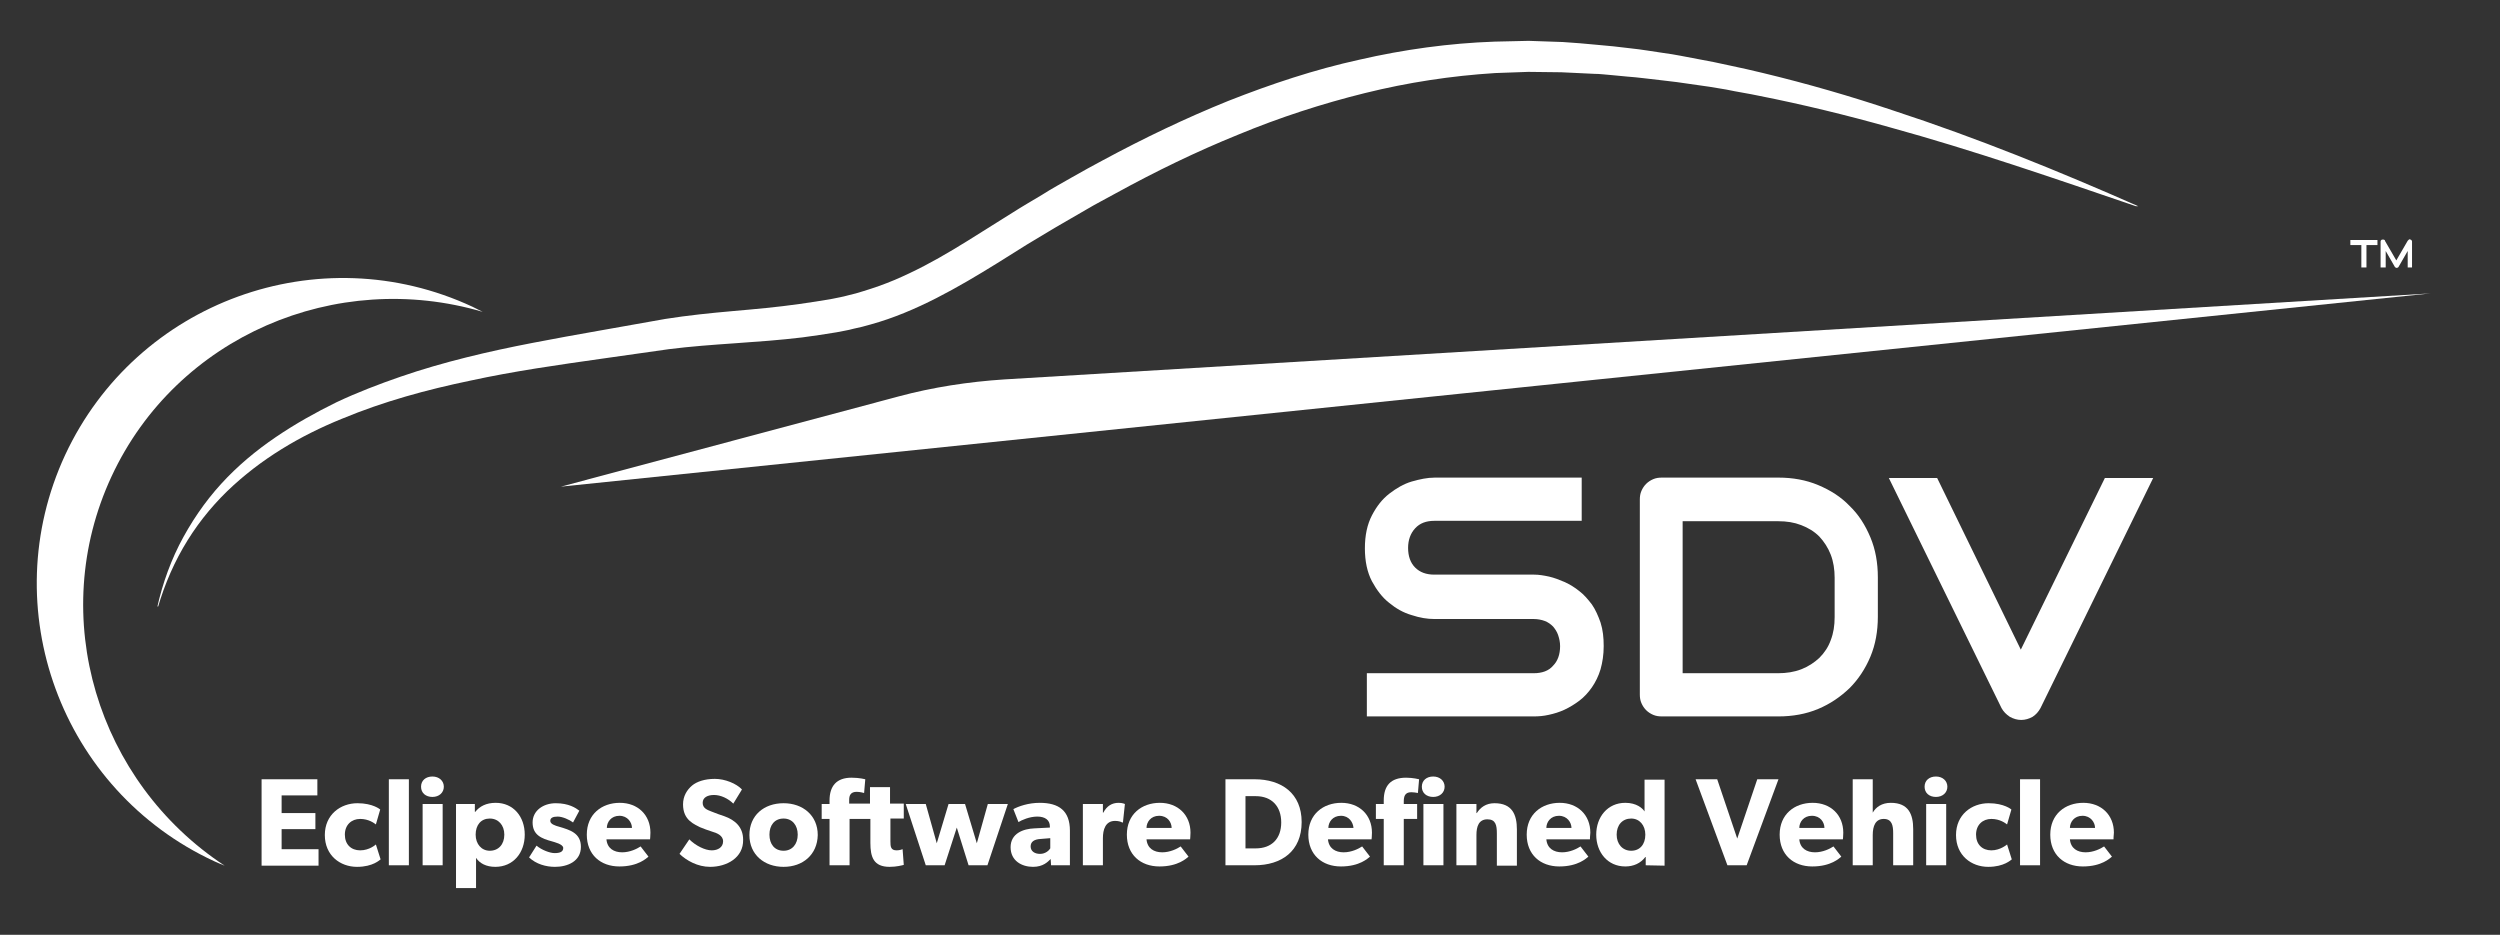 <?xml version="1.0" encoding="utf-8"?>
<!-- Generator: Adobe Illustrator 26.5.0, SVG Export Plug-In . SVG Version: 6.00 Build 0)  -->
<svg version="1.1" id="Layer_1" xmlns="http://www.w3.org/2000/svg" xmlns:xlink="http://www.w3.org/1999/xlink" x="0px" y="0px"
	 viewBox="0 0 636.5 238" style="enable-background:new 0 0 636.5 238;" xml:space="preserve">
<rect x="0" y="0" width="636.5" height="238" fill="#333333" stroke="none"/>
<style type="text/css">
	.st0{clip-path:url(#SVGID_00000007403378261339582770000000189424674484072378_);fill:#FFFFFF;}
	.st1{clip-path:url(#SVGID_00000054944251553305869870000006982873599608020613_);fill:#FFFFFF;}
	.st2{fill:#FFFFFF;}
</style>
<g>
	<g>
		<g>
			<defs>
				<rect id="SVGID_1_" x="-14" y="7.5" width="720" height="146.9"/>
			</defs>
			<clipPath id="SVGID_00000001625705317916428770000018439683916364765112_">
				<use xlink:href="#SVGID_1_"  style="overflow:visible;"/>
			</clipPath>
			<path style="clip-path:url(#SVGID_00000001625705317916428770000018439683916364765112_);fill:#FFFFFF;" d="M544.4,52.5h-0.6
				c-20.8-7.1-41.6-14.3-62.7-20.1c-11-3.1-22.1-5.8-33.2-8c-2.8-0.6-5.6-1-8.4-1.6c-1.4-0.2-2.8-0.5-4.2-0.7l-4.2-0.6l-4.2-0.6
				c-1.4-0.2-2.8-0.3-4.2-0.5c-2.8-0.3-5.6-0.7-8.4-0.9l-4.2-0.4c-1.4-0.1-2.8-0.3-4.2-0.3c-2.8-0.1-5.6-0.3-8.4-0.4l-8.4-0.1
				c-2.8,0.1-5.6,0.2-8.4,0.3c-11.2,0.7-22.3,2.4-33.2,5.1c-10.9,2.7-21.7,6.2-32.3,10.6c-10.6,4.3-20.9,9.3-31.1,14.9
				c-2.5,1.4-5.1,2.7-7.6,4.2s-5.1,2.9-7.6,4.4s-5,3-7.5,4.5l-7.5,4.7c-5,3.1-10.2,6.2-15.5,8.9s-10.9,5.1-16.7,6.7l-2.2,0.6
				l-2.2,0.5c-1.4,0.4-2.9,0.6-4.3,0.9c-2.9,0.5-5.8,0.9-8.7,1.3c-5.8,0.7-11.5,1.1-17.2,1.5s-11.3,0.8-16.8,1.5l-16.9,2.4
				c-5.6,0.8-11.3,1.6-16.9,2.5c-5.6,0.9-11.2,1.9-16.7,3.1c-11.1,2.3-22.1,5.3-32.7,9.7c-10.6,4.3-20.7,10.2-29.3,18.5
				c-4.3,4.2-8.1,9-11.2,14.4s-5.5,11.4-7.1,17.7c1.2-6.4,3.2-12.6,6.1-18.4c2.9-5.7,6.5-11,10.7-15.6s8.9-8.5,13.9-11.9
				s10.2-6.3,15.5-8.9c5.3-2.5,10.8-4.6,16.3-6.5s11.1-3.5,16.7-4.9c5.6-1.4,11.2-2.6,16.9-3.7c5.6-1.1,11.3-2.1,16.9-3.1l16.9-3
				c5.7-0.9,11.5-1.5,17.2-2s11.3-1,16.9-1.8c2.8-0.4,5.5-0.8,8.3-1.3c1.4-0.3,2.7-0.5,4.1-0.9l2-0.5l2-0.6c2.6-0.8,5.2-1.7,7.8-2.8
				c2.6-1.1,5.1-2.3,7.6-3.6c5-2.6,10-5.7,14.9-8.8l7.5-4.7c2.5-1.6,5.1-3.1,7.6-4.6c2.5-1.6,5.1-3,7.7-4.5s5.2-2.9,7.8-4.3
				c10.4-5.6,21-10.7,31.9-15.1c10.9-4.3,22-8,33.4-10.5c11.3-2.6,22.9-4.2,34.4-4.6c2.9-0.1,5.8-0.1,8.7-0.2l8.7,0.3
				c2.9,0.2,5.7,0.4,8.6,0.7c1.4,0.1,2.9,0.3,4.3,0.4l4.3,0.5c2.9,0.3,5.7,0.8,8.5,1.2c1.4,0.2,2.8,0.4,4.3,0.7l4.2,0.8l4.2,0.8
				c1.4,0.3,2.8,0.6,4.2,0.9c2.8,0.6,5.6,1.2,8.4,1.9c11.2,2.7,22.3,5.9,33.3,9.6C503.3,35.1,524,43.5,544.4,52.5z"/>
		</g>
		<g>
			<defs>
				<rect id="SVGID_00000111183392432579076700000003530962126776900534_" x="-14" y="7.5" width="720" height="146.9"/>
			</defs>
			<clipPath id="SVGID_00000147908237460465432350000002459329790597274030_">
				<use xlink:href="#SVGID_00000111183392432579076700000003530962126776900534_"  style="overflow:visible;"/>
			</clipPath>
			<path style="clip-path:url(#SVGID_00000147908237460465432350000002459329790597274030_);fill:#FFFFFF;" d="M142.8,123.9l86.1-23
				c8.6-2.3,17.6-3.7,26.8-4.3l363.1-21.9L142.8,123.9z"/>
		</g>
	</g>
	<g>
		<path class="st2" d="M28.4,121.3C45,85.6,85.6,68.4,122.9,79.4c-0.9-0.4-1.7-0.9-2.6-1.3c-39.1-18.2-85.5-1.3-103.7,37.7
			c-18.1,39-1.1,85.4,38,103.5c0.9,0.4,1.8,0.8,2.6,1.1C24.8,199.1,11.8,157,28.4,121.3z"/>
	</g>
	<g>
		<path class="st2" d="M408.3,164.5c0,2.2-0.3,4.1-0.8,5.9c-0.5,1.7-1.3,3.3-2.2,4.6s-2,2.5-3.2,3.4s-2.5,1.7-3.8,2.3
			c-1.3,0.6-2.6,1-4,1.3c-1.3,0.3-2.6,0.4-3.8,0.4H348v-11h42.5c2.1,0,3.8-0.6,4.9-1.9c1.2-1.2,1.8-2.9,1.8-5c0-1-0.2-1.9-0.5-2.8
			s-0.8-1.6-1.3-2.2c-0.6-0.6-1.3-1.1-2.1-1.4c-0.8-0.3-1.8-0.5-2.8-0.5h-25.3c-1.8,0-3.7-0.3-5.8-1c-2.1-0.6-4-1.7-5.7-3.1
			c-1.8-1.4-3.2-3.3-4.4-5.5c-1.2-2.3-1.8-5.1-1.8-8.4s0.6-6.1,1.8-8.4c1.2-2.3,2.6-4.1,4.4-5.5s3.7-2.5,5.7-3.1c2.1-0.6,4-1,5.8-1
			h37.5v11h-37.5c-2.1,0-3.7,0.6-4.9,1.9s-1.8,3-1.8,5c0,2.1,0.6,3.8,1.8,5c1.2,1.2,2.8,1.8,4.9,1.8h25.3h0.1c1.2,0,2.4,0.2,3.8,0.5
			c1.3,0.3,2.6,0.8,4,1.4c1.3,0.6,2.6,1.4,3.7,2.3c1.2,0.9,2.2,2.1,3.2,3.4c0.9,1.3,1.6,2.9,2.2,4.6
			C408.1,160.4,408.3,162.3,408.3,164.5z"/>
		<path class="st2" d="M478.1,157c0,3.7-0.6,7.1-1.9,10.2c-1.3,3.1-3.1,5.8-5.3,8c-2.3,2.2-4.9,4-8,5.3s-6.5,1.9-10.1,1.9h-29.7
			c-0.8,0-1.5-0.1-2.2-0.4s-1.3-0.7-1.8-1.2s-0.9-1.1-1.2-1.8c-0.3-0.7-0.4-1.4-0.4-2.2v-49.6c0-0.8,0.1-1.5,0.4-2.2
			s0.7-1.3,1.2-1.8s1.1-0.9,1.8-1.2c0.7-0.3,1.4-0.4,2.2-0.4h29.7c3.6,0,7,0.6,10.1,1.9s5.8,3,8,5.3c2.3,2.2,4,4.9,5.3,8
			s1.9,6.5,1.9,10.2V157z M467.1,147.1c0-2.1-0.3-4.1-1-5.9s-1.7-3.3-2.9-4.6c-1.3-1.3-2.8-2.2-4.6-2.9c-1.8-0.7-3.7-1-5.9-1h-24.3
			v38.7h24.3c2.1,0,4.1-0.3,5.9-1s3.3-1.7,4.6-2.9c1.3-1.3,2.3-2.8,2.9-4.5c0.7-1.8,1-3.7,1-5.9V147.1z"/>
		<path class="st2" d="M548.2,121.7l-28.7,58.6c-0.5,0.9-1.1,1.6-2,2.2c-0.9,0.5-1.9,0.8-2.9,0.8s-2-0.3-2.9-0.8
			c-0.9-0.6-1.6-1.3-2.1-2.2l-28.7-58.6h12.3l21.3,43.7l21.4-43.7H548.2z"/>
	</g>
	<g>
		<path class="st2" d="M66.6,220.3v-21.9h14.2v4.1h-9.1v4.5h8.6v4.1h-8.6v5.1h9.4v4.2H66.6V220.3z"/>
		<path class="st2" d="M90.9,220.7c-4.3,0-8.2-2.9-8.2-8.1s4-8.1,8.3-8.1c4,0,5.8,1.6,5.8,1.6l-1.1,3.8c-0.4-0.3-1.8-1.4-4-1.4
			s-3.9,1.5-3.9,4s1.6,4,3.9,4c2.4,0,4-1.5,4-1.5l1.2,3.8C96.7,218.9,95,220.7,90.9,220.7z"/>
		<path class="st2" d="M99,220.3v-21.9h5.1v21.9H99z"/>
		<path class="st2" d="M110.1,202.9c-1.7,0-2.9-1-2.9-2.6s1.2-2.6,2.9-2.6s2.9,1.1,2.9,2.6S111.8,202.9,110.1,202.9z M107.6,220.3
			v-15.6h5.1v15.6H107.6z"/>
		<path class="st2" d="M126.1,220.7c-2.3,0-4-0.9-4.9-2.3v7.7h-5.1v-21.4h4.8v2h0.1c1.1-1.4,2.8-2.3,5.2-2.3c4.5,0,7.4,3.5,7.4,8.1
			S130.7,220.7,126.1,220.7z M124.7,208.4c-2.2,0-3.6,1.6-3.6,4.1c0,2.4,1.5,4.1,3.6,4.1c2.2,0,3.7-1.6,3.7-4.1
			C128.4,210.1,126.9,208.4,124.7,208.4z"/>
		<path class="st2" d="M141.3,220.7c-2.3,0-4.8-0.7-6.6-2.4l1.9-3c1.3,1.1,3.4,1.9,4.6,1.9c1.3,0,2.2-0.3,2.2-1.3s-2.3-1.5-2.9-1.7
			c-2.6-0.7-4.9-1.6-4.9-4.8c0-3,2.7-4.9,5.9-4.9c3.3,0,5.1,1.2,6,1.9l-1.6,3c-0.9-0.7-2.7-1.5-3.9-1.5s-1.9,0.3-1.9,1.1
			s1.2,1.2,2.3,1.5c2.7,0.8,5.5,1.6,5.5,5.1C147.9,219.3,144.5,220.7,141.3,220.7z"/>
		<path class="st2" d="M165.5,213.7h-11.1c0.2,2.3,1.9,3.3,4,3.3c2,0,3.8-0.9,4.7-1.5l2,2.6c-0.5,0.4-2.6,2.5-7.4,2.5
			c-4.8,0-8.3-3-8.3-8.1c0-5.2,3.8-8.1,8.4-8.1s7.8,3.1,7.8,7.6C165.6,212.8,165.5,213.7,165.5,213.7z M157.7,207.7
			c-2.1,0-3.2,1.6-3.2,3.1h6.4C160.9,209.4,159.8,207.7,157.7,207.7z"/>
		<path class="st2" d="M180.8,220.7c-3.2,0-6-1.6-7.8-3.3l2.5-3.7c1.6,1.6,4,2.8,5.7,2.8c1.6,0,2.9-0.8,2.9-2.3s-1.6-2.1-2.6-2.4
			s-2.6-0.9-3.3-1.2c-0.5-0.3-1.6-0.7-2.6-1.6s-1.7-2.2-1.7-4.2c0-2.1,1-3.7,2.3-4.8c1.2-1,3.2-1.7,5.8-1.7s5.5,1.2,6.9,2.7
			l-2.2,3.6c-1.3-1.3-3.2-2.2-4.9-2.2c-1.6,0-2.9,0.6-2.9,2s1.2,1.8,2.2,2.2c1,0.4,2.6,1,3.3,1.2c2.8,1,4.8,2.8,4.8,6
			C189.3,218.4,185,220.7,180.8,220.7z"/>
		<path class="st2" d="M199.5,220.7c-4.9,0-8.7-3.1-8.7-8.1s3.7-8.1,8.7-8.1c4.9,0,8.7,3.1,8.7,8.1
			C208.1,217.6,204.4,220.7,199.5,220.7z M199.5,208.4c-2.3,0-3.6,1.7-3.6,4.1s1.3,4.1,3.6,4.1c2.2,0,3.6-1.7,3.6-4.1
			S201.7,208.4,199.5,208.4z"/>
		<path class="st2" d="M226.7,208.6v5.6c0,1.4,0.1,2.3,1.6,2.3c0.8,0,1.5-0.3,1.5-0.3l0.3,4c-0.4,0.1-1.8,0.5-3.6,0.5
			c-4.1,0-4.9-2.5-4.9-6.1v-6.1h-5.3v11.8h-5.1v-11.8h-2v-3.8h2v-0.9c0-3.7,1.8-5.8,5.6-5.8c2,0,3.5,0.4,3.5,0.4l-0.3,3.5
			c0,0-1-0.3-1.9-0.3c-1.5,0-1.9,0.9-1.9,2v1h5.3v-4.2h5.1v4.2h3.5v3.8h-3.4V208.6z"/>
		<path class="st2" d="M251.4,220.3h-4.8l-3-9.6l-3.1,9.6h-4.8l-5.1-15.6h5.1l2.8,10l3-10h4.2l3,10l2.8-10h5.1L251.4,220.3z"/>
		<path class="st2" d="M267.6,220.3l-0.1-1.6c-0.7,0.7-1.9,2-4.5,2c-2.8,0-5.7-1.5-5.7-5s3.2-4.7,6.1-4.8l3.9-0.2v-0.3
			c0-1.6-1.2-2.5-3.2-2.5s-4,0.9-4.8,1.4L258,206c1.3-0.7,3.8-1.6,6.7-1.6c4.9,0,7.7,2,7.7,7.1v8.8H267.6z M264.9,213.6
			c-1.6,0.1-2.5,0.7-2.5,1.9c0,1.2,1,1.9,2.4,1.9s2.3-0.9,2.6-1.4v-2.6L264.9,213.6z"/>
		<path class="st2" d="M285.9,209.4h-0.2c-0.3-0.2-1-0.4-1.8-0.4c-2.5,0-3.1,2.3-3.1,4.4v6.9h-5.1v-15.6h5.1v2.2h0.1
			c0.9-1.7,2.2-2.5,3.9-2.5c1,0,1.6,0.3,1.6,0.3L285.9,209.4z"/>
		<path class="st2" d="M303,213.7h-11.1c0.2,2.3,1.9,3.3,4,3.3c2,0,3.8-0.9,4.7-1.5l2,2.6c-0.5,0.4-2.6,2.5-7.4,2.5s-8.3-3-8.3-8.1
			c0-5.2,3.8-8.1,8.4-8.1s7.8,3.1,7.8,7.6C303.1,212.8,303,213.7,303,213.7z M295.1,207.7c-2.1,0-3.2,1.6-3.2,3.1h6.4
			C298.3,209.4,297.3,207.7,295.1,207.7z"/>
		<path class="st2" d="M319.4,220.3H312v-21.9h7.4c6.9,0,12,3.6,12,10.9C331.4,216.7,326.3,220.3,319.4,220.3z M319.7,202.7h-2.6
			V216h2.6c4.1,0,6.5-2.5,6.5-6.6S323.8,202.7,319.7,202.7z"/>
		<path class="st2" d="M349.2,213.7h-11.1c0.2,2.3,1.9,3.3,4,3.3c2,0,3.8-0.9,4.7-1.5l2,2.6c-0.5,0.4-2.6,2.5-7.4,2.5
			s-8.3-3-8.3-8.1c0-5.2,3.8-8.1,8.4-8.1s7.8,3.1,7.8,7.6C349.3,212.8,349.2,213.7,349.2,213.7z M341.4,207.7
			c-2.1,0-3.2,1.6-3.2,3.1h6.4C344.5,209.4,343.5,207.7,341.4,207.7z"/>
		<path class="st2" d="M359.3,201.7c-1.7,0-1.9,1.2-1.9,2.4v0.6h3.4v3.8h-3.4v11.8h-5.1v-11.8h-2v-3.8h2v-0.9c0-3.8,1.8-5.8,5.7-5.8
			c1.7,0,3.3,0.4,3.3,0.4l-0.3,3.5C360.5,201.8,359.9,201.7,359.3,201.7z M364.9,202.9c-1.7,0-2.9-1-2.9-2.6s1.2-2.6,2.9-2.6
			c1.7,0,2.9,1.1,2.9,2.6S366.6,202.9,364.9,202.9z M362.4,220.3v-15.6h5.1v15.6H362.4z"/>
		<path class="st2" d="M381.1,220.3v-8.1c0-2.1-0.3-3.6-2.4-3.6c-2.2,0-2.8,1.8-2.8,4v7.7h-5.1v-15.6h5.1v2.3h0.1
			c0.9-1.4,2.3-2.5,4.5-2.5c4.5,0,5.7,2.9,5.7,6.7v9.2h-5.1V220.3z"/>
		<path class="st2" d="M404.8,213.7h-11.1c0.2,2.3,1.9,3.3,4,3.3c2,0,3.8-0.9,4.7-1.5l2,2.6c-0.5,0.4-2.6,2.5-7.4,2.5
			s-8.3-3-8.3-8.1c0-5.2,3.8-8.1,8.4-8.1s7.8,3.1,7.8,7.6C404.8,212.8,404.8,213.7,404.8,213.7z M396.9,207.7
			c-2.1,0-3.2,1.6-3.2,3.1h6.4C400.1,209.4,399,207.7,396.9,207.7z"/>
		<path class="st2" d="M419,220.3v-2.1h-0.1c-1.2,1.6-3,2.4-5.1,2.4c-4.5,0-7.4-3.6-7.4-8.1s2.9-8.1,7.4-8.1c2.9,0,4.4,1.4,4.9,2.2
			v-8.1h5.1v21.9L419,220.3L419,220.3z M415.3,208.4c-2.2,0-3.7,1.6-3.7,4.1c0,2.4,1.5,4.1,3.7,4.1s3.6-1.6,3.6-4.1
			C418.9,210.1,417.4,208.4,415.3,208.4z"/>
		<path class="st2" d="M444.7,220.3h-4.9l-8.1-21.9h5.5l5.1,15.1l5.1-15.1h5.4L444.7,220.3z"/>
		<path class="st2" d="M469.2,213.7h-11.1c0.2,2.3,1.9,3.3,4,3.3c2,0,3.8-0.9,4.7-1.5l2,2.6c-0.5,0.4-2.6,2.5-7.4,2.5
			s-8.3-3-8.3-8.1c0-5.2,3.8-8.1,8.4-8.1s7.8,3.1,7.8,7.6C469.3,212.8,469.2,213.7,469.2,213.7z M461.3,207.7
			c-2.1,0-3.2,1.6-3.2,3.1h6.4C464.5,209.4,463.5,207.7,461.3,207.7z"/>
		<path class="st2" d="M482,220.3v-8.2c0-1.9-0.3-3.6-2.4-3.6s-2.8,1.8-2.8,4.1v7.7h-5.1v-21.9h5.1v5.2c0,1.6,0,3.3,0,3.3
			c0.8-1.4,2.3-2.5,4.6-2.5c4.5,0,5.7,2.9,5.7,6.7v9.2L482,220.3L482,220.3z"/>
		<path class="st2" d="M492.9,202.9c-1.7,0-2.9-1-2.9-2.6s1.2-2.6,2.9-2.6s2.9,1.1,2.9,2.6C495.8,201.8,494.6,202.9,492.9,202.9z
			 M490.4,220.3v-15.6h5.1v15.6H490.4z"/>
		<path class="st2" d="M506.2,220.7c-4.3,0-8.2-2.9-8.2-8.1s4-8.1,8.3-8.1c4,0,5.8,1.6,5.8,1.6l-1.1,3.8c-0.4-0.3-1.8-1.4-4-1.4
			s-3.9,1.5-3.9,4s1.6,4,3.9,4s4-1.5,4-1.5l1.2,3.8C512,218.9,510.3,220.7,506.2,220.7z"/>
		<path class="st2" d="M514.3,220.3v-21.9h5.1v21.9H514.3z"/>
		<path class="st2" d="M538.1,213.7H527c0.2,2.3,1.9,3.3,4,3.3c2,0,3.8-0.9,4.7-1.5l2,2.6c-0.5,0.4-2.6,2.5-7.4,2.5
			c-4.8,0-8.3-3-8.3-8.1c0-5.2,3.8-8.1,8.4-8.1s7.8,3.1,7.8,7.6C538.1,212.8,538.1,213.7,538.1,213.7z M530.2,207.7
			c-2.1,0-3.2,1.6-3.2,3.1h6.4C533.4,209.4,532.3,207.7,530.2,207.7z"/>
	</g>
</g>
<g>
	<path class="st2" d="M605.3,62.4h-2.8v5.7h-1.3v-5.7h-2.8v-1.3h6.9L605.3,62.4L605.3,62.4z"/>
	<path class="st2" d="M614.3,68.1H613v-4.2l-2.3,4c-0.1,0.1-0.1,0.2-0.2,0.2c-0.1,0.1-0.2,0.1-0.3,0.1s-0.2,0-0.3-0.1
		s-0.2-0.1-0.2-0.2l-2.3-4v4.2h-1.3v-6.5c0-0.1,0-0.3,0.1-0.4c0.1-0.1,0.2-0.2,0.3-0.2s0.1,0,0.2,0s0.1,0,0.2,0
		c0.1,0,0.1,0.1,0.2,0.1s0.1,0.1,0.1,0.2l2.9,5l2.9-5c0.1-0.1,0.2-0.2,0.3-0.3s0.3-0.1,0.4,0c0.1,0,0.2,0.1,0.3,0.2s0.1,0.2,0.1,0.4
		v6.5H614.3z"/>
</g>
</svg>
